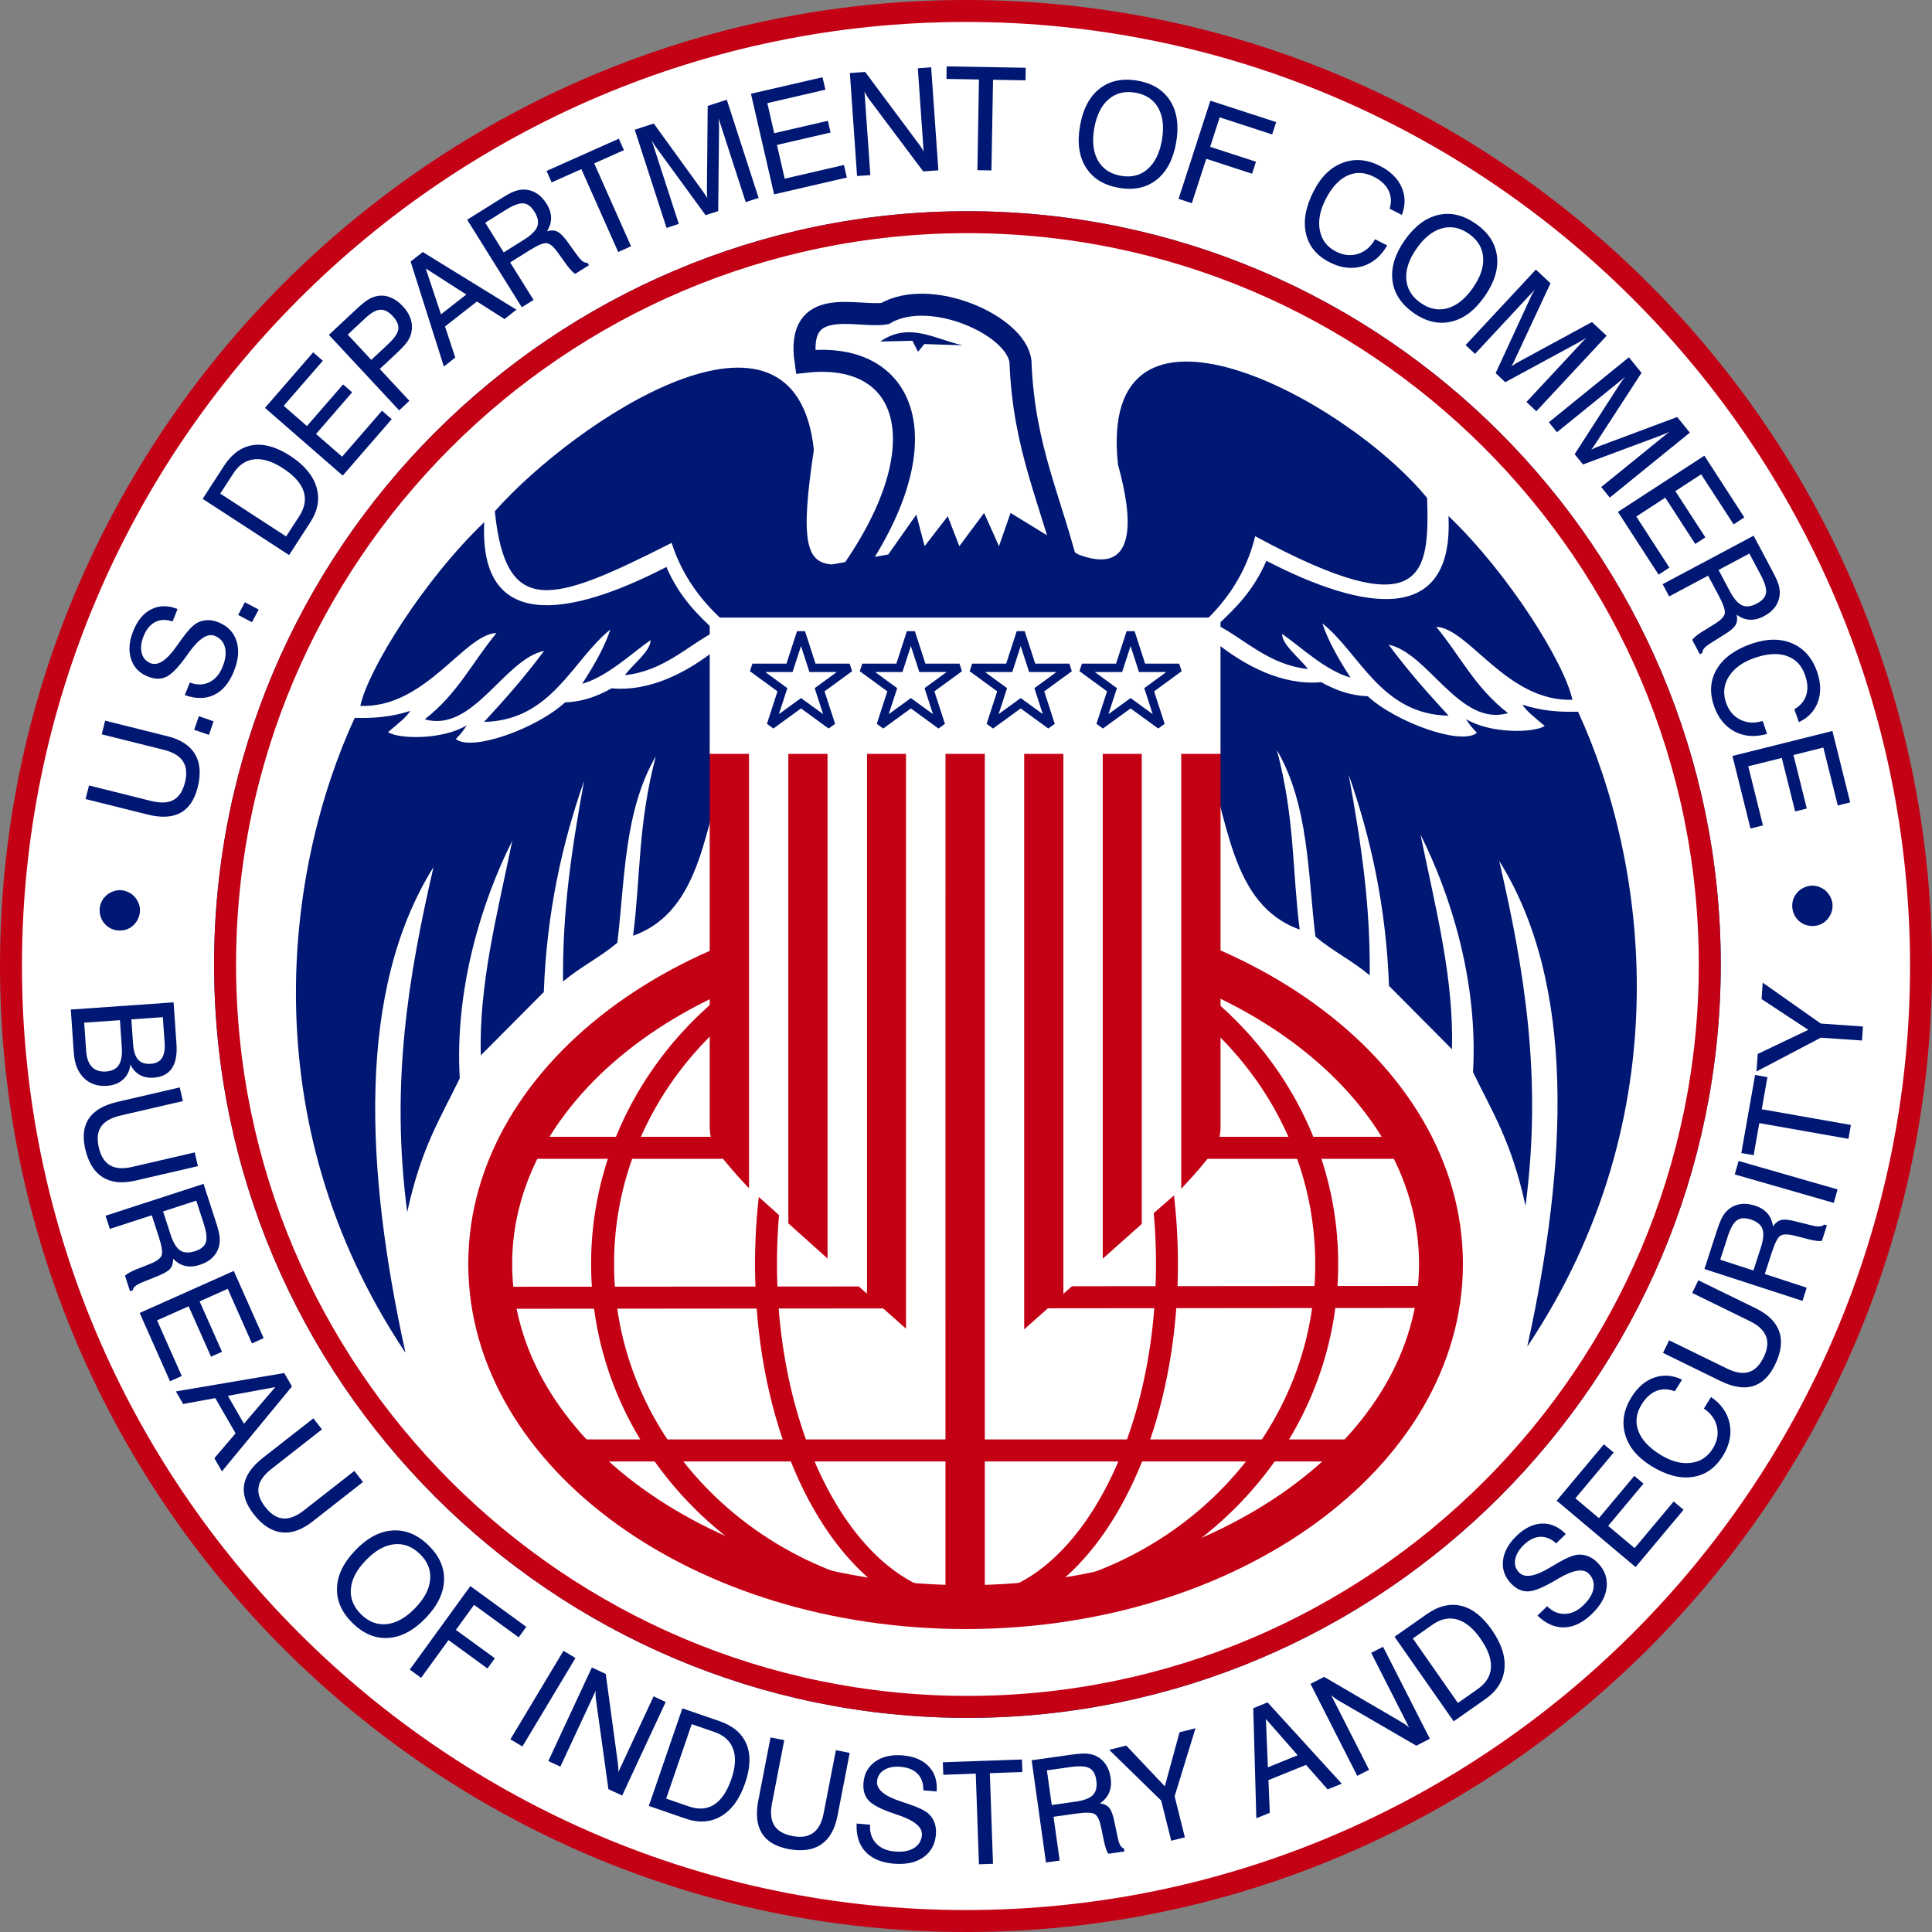 <?xml version="1.0" encoding="utf-8"?>
<!-- Generator: Adobe Illustrator 13.0.2, SVG Export Plug-In . SVG Version: 6.00 Build 14948)  -->
<!DOCTYPE svg PUBLIC "-//W3C//DTD SVG 1.1//EN" "http://www.w3.org/Graphics/SVG/1.1/DTD/svg11.dtd">
<svg version="1.1" id="Layer_1" xmlns="http://www.w3.org/2000/svg" xmlns:xlink="http://www.w3.org/1999/xlink" x="0px" y="0px"
	 width="720.001px" height="720.001px" viewBox="-305.876 -305.876 720.001 720.001"
	 enable-background="new -305.876 -305.876 720.001 720.001" xml:space="preserve">
<rect x="-305.876" y="-305.876" width="720.001" height="720.001" fill="#808080" stroke="none"/>
<g>
	<g>
		<path fill="#FFFFFF" d="M54.113-301.786c196.043,0,355.922,159.875,355.922,355.906c0,196.035-159.879,355.914-355.922,355.914
			c-196.023,0-355.898-159.879-355.898-355.914C-301.786-141.911-141.911-301.786,54.113-301.786"/>
		<path fill="none" stroke="#C30014" stroke-width="8.181" stroke-miterlimit="2.613" d="M54.113-301.786
			c196.043,0,355.922,159.875,355.922,355.906c0,196.035-159.879,355.914-355.922,355.914
			c-196.023,0-355.898-159.879-355.898-355.914C-301.786-141.911-141.911-301.786,54.113-301.786z"/>
		<path fill="#FFFFFF" d="M54.652-223.075c152.367,0,276.656,124.277,276.656,276.656S207.019,330.23,54.652,330.23
			c-152.375,0-276.648-124.27-276.648-276.648S-97.723-223.075,54.652-223.075"/>
		<path fill="none" stroke="#004B85" stroke-width="8.181" stroke-miterlimit="2.613" d="M54.652-223.075
			c152.367,0,276.656,124.277,276.656,276.656S207.019,330.23,54.652,330.23c-152.375,0-276.648-124.27-276.648-276.648
			S-97.723-223.075,54.652-223.075z"/>
		<path fill="#FFFFFF" d="M54.652-223.075c152.367,0,276.656,124.277,276.656,276.656S207.019,330.23,54.652,330.23
			c-152.375,0-276.648-124.27-276.648-276.648S-97.723-223.075,54.652-223.075"/>
		<path fill="none" stroke="#C30014" stroke-width="8.181" stroke-miterlimit="2.613" d="M54.652-223.075
			c152.367,0,276.656,124.277,276.656,276.656S207.019,330.23,54.652,330.23c-152.375,0-276.648-124.27-276.648-276.648
			S-97.723-223.075,54.652-223.075z"/>
		<path fill="#001773" d="M369.566,39.226c-1.043,0-2.039-0.191-2.941-0.578c-0.863-0.332-1.668-0.871-2.41-1.609
			c-0.707-0.723-1.246-1.543-1.609-2.461c-0.383-0.871-0.57-1.836-0.57-2.898c0-1.371,0.324-2.609,0.973-3.707
			c0.742-1.203,1.676-2.129,2.754-2.754c1.262-0.699,2.539-1.051,3.805-1.051c1.242,0,2.496,0.352,3.738,1.051
			c1.137,0.645,2.031,1.559,2.719,2.754c0.691,1.141,1.047,2.375,1.047,3.707c0,1.352-0.355,2.613-1.047,3.805
			c-0.66,1.148-1.559,2.066-2.719,2.766C372.152,38.902,370.906,39.226,369.566,39.226"/>
		<path fill="#001773" d="M-261.215,40.91c-1.043,0-2.02-0.191-2.934-0.578c-0.867-0.332-1.676-0.879-2.41-1.609
			c-0.719-0.723-1.266-1.543-1.605-2.453c-0.387-0.879-0.586-1.844-0.586-2.91c0-1.363,0.328-2.602,0.984-3.703
			c0.75-1.203,1.672-2.137,2.754-2.758c1.266-0.695,2.535-1.047,3.797-1.047c1.25,0,2.5,0.352,3.746,1.047
			c1.125,0.641,2.031,1.562,2.715,2.758c0.691,1.141,1.051,2.383,1.051,3.703c0,1.348-0.359,2.617-1.051,3.812
			c-0.66,1.137-1.562,2.055-2.715,2.762C-258.614,40.582-259.864,40.91-261.215,40.91"/>
		<path fill="#001773" d="M339.753-24.149l37.258-9.309l6.625,26.617l-4.625,1.145l-5.379-21.59L362.5-24.497l4.969,19.941
			l-4.344,1.086l-4.977-19.941l-12.496,3.117l5.48,22.027l-4.648,1.156L339.753-24.149z M351.023-37.176l1.645,4.797
			c-4.484,1.309-8.531,1.008-12.121-0.895c-3.578-1.895-6.137-5.07-7.664-9.516c-1.762-5.113-1.391-9.734,1.102-13.84
			c2.469-4.105,6.797-7.234,12.961-9.355c5.684-1.961,10.723-1.988,15.102-0.105c4.391,1.891,7.48,5.43,9.27,10.602
			c1.414,4.105,1.5,7.852,0.277,11.203c-1.219,3.363-3.578,5.871-7.094,7.547l-1.676-4.836c2.25-1.289,3.738-3.023,4.418-5.199
			c0.695-2.176,0.57-4.633-0.383-7.398c-1.266-3.695-3.539-6.105-6.828-7.25c-3.258-1.137-7.254-0.906-11.957,0.711
			c-4.438,1.531-7.645,3.82-9.594,6.859c-1.949,3.047-2.324,6.305-1.129,9.805c1.031,2.973,2.793,5.102,5.301,6.355
			C345.144-36.426,347.925-36.25,351.023-37.176 M347.64-106.231l7.016,13.172c1.129,2.133,1.855,3.758,2.227,4.859
			c0.332,1.113,0.512,2.176,0.512,3.195c-0.023,1.852-0.539,3.523-1.531,5.012c-1,1.492-2.441,2.734-4.34,3.738
			c-1.816,0.98-3.598,1.418-5.312,1.332c-1.715-0.102-3.352-0.723-4.898-1.883c0.34,1.516,0.195,2.785-0.363,3.812
			c-0.586,1.023-1.883,2.16-3.898,3.41l-5.383,3.379c-1.145,0.715-1.961,1.344-2.422,1.895c-0.469,0.559-0.703,1.141-0.691,1.75
			l-0.945,0.508l-2.828-5.336c0.48-0.812,1.824-1.918,4.059-3.32c0.066-0.023,0.098-0.043,0.145-0.062l4.262-2.637
			c2.184-1.367,3.402-2.633,3.648-3.816c0.234-1.164-0.504-3.387-2.227-6.641l-3.98-7.477l-14.52,7.738l-2.41-4.57L347.64-106.231z
			 M346.066-99.586l-11.484,6.121l4.184,7.887c1.52,2.848,3.055,4.602,4.594,5.293c1.527,0.695,3.383,0.461,5.535-0.691
			c2.004-1.062,3.121-2.367,3.371-3.922c0.246-1.551-0.418-3.82-2.02-6.805L346.066-99.586z M297.078-115.102l32.219-20.953
			l14.887,23l-3.988,2.602l-12.102-18.656l-9.617,6.258l11.184,17.238l-3.762,2.449l-11.172-17.242l-10.801,7.031l12.328,19.027
			l-4.016,2.625L297.078-115.102z M299.781-165.407l-25.43,20.617l-3.008-3.73l29.828-24.211l4.695,5.809l-16.836,25.926
			c-0.473,0.742-0.852,1.309-1.137,1.703c-0.266,0.391-0.527,0.715-0.754,0.996c0.586-0.293,1.117-0.551,1.605-0.758
			c0.48-0.207,0.941-0.398,1.391-0.559l29.027-10.848l4.715,5.82l-29.84,24.207l-3.184-3.93l25.41-20.625
			c-0.504,0.246-1.012,0.5-1.551,0.73c-0.547,0.234-1.086,0.457-1.625,0.668l-29.027,10.82l-3.105-3.844l16.746-26.012
			c0.273-0.441,0.586-0.895,0.922-1.344C298.968-164.442,299.351-164.915,299.781-165.407 M266.121-197.965l-22.305,23.977
			l-3.508-3.285l26.195-28.129l5.449,5.09l-13.082,28.027c-0.367,0.801-0.668,1.418-0.883,1.844
			c-0.219,0.422-0.426,0.785-0.602,1.098c0.539-0.371,1.02-0.715,1.473-0.973c0.457-0.281,0.883-0.539,1.305-0.758l27.238-14.785
			l5.469,5.109l-26.191,28.133l-3.695-3.453l22.312-23.969c-0.457,0.316-0.941,0.637-1.457,0.949
			c-0.492,0.301-0.992,0.598-1.504,0.879l-27.242,14.766l-3.586-3.371l12.965-28.094c0.195-0.477,0.441-0.965,0.707-1.473
			C265.453-196.879,265.769-197.407,266.121-197.965 M217.613-216.344c3.652-5.191,7.82-8.348,12.496-9.426
			c4.691-1.078,9.367,0.027,14.039,3.301c4.664,3.266,7.281,7.281,7.852,12.051c0.598,4.762-0.953,9.766-4.586,14.98
			c-3.629,5.211-7.789,8.367-12.477,9.438c-4.672,1.09-9.336,0.008-13.984-3.25c-4.676-3.289-7.316-7.324-7.906-12.102
			C212.464-206.133,213.976-211.133,217.613-216.344 M222.042-213.247c-2.832,4.047-4.105,7.844-3.844,11.43
			c0.285,3.578,2.066,6.523,5.359,8.828c3.266,2.297,6.617,2.957,10.055,1.98c3.434-0.992,6.566-3.492,9.383-7.535
			c2.832-4.035,4.121-7.848,3.859-11.414c-0.266-3.566-2.039-6.488-5.301-8.781c-3.277-2.312-6.656-2.988-10.105-2.027
			C228.011-219.801,224.863-217.297,222.042-213.247 M206.57-216.715l4.504,2.301c-2.32,4.07-5.438,6.664-9.336,7.801
			c-3.898,1.125-7.938,0.621-12.105-1.516c-4.82-2.445-7.758-6.027-8.82-10.715c-1.055-4.684-0.117-9.934,2.852-15.75
			c2.719-5.375,6.332-8.902,10.812-10.598c4.449-1.695,9.141-1.305,13.992,1.184c3.859,1.973,6.527,4.598,7.977,7.855
			c1.453,3.27,1.492,6.727,0.117,10.379l-4.547-2.324c0.715-2.488,0.582-4.762-0.43-6.805c-1-2.047-2.793-3.73-5.402-5.059
			c-3.469-1.777-6.77-1.93-9.926-0.469c-3.156,1.465-5.859,4.41-8.113,8.84c-2.137,4.199-2.852,8.07-2.152,11.609
			c0.703,3.551,2.711,6.156,5.992,7.84c2.793,1.426,5.531,1.73,8.207,0.887C202.851-212.086,204.988-213.907,206.57-216.715
			 M133.343-231.766l11.852-36.59l24.52,7.98l-1.492,4.598l-19.551-6.367l-3.559,10.98l17.082,5.555l-1.461,4.469l-17.066-5.559
			l-5.375,16.547L133.343-231.766z M96.625-259.02c1.09-6.25,3.539-10.867,7.332-13.836c3.801-2.957,8.496-3.941,14.121-2.949
			c5.598,0.984,9.66,3.516,12.199,7.594c2.547,4.078,3.258,9.254,2.156,15.52c-1.113,6.266-3.535,10.871-7.328,13.848
			c-3.766,2.957-8.457,3.949-14.055,2.957c-5.625-0.988-9.691-3.523-12.25-7.613C96.238-247.579,95.511-252.762,96.625-259.02
			 M101.921-258.079c-0.848,4.855-0.406,8.844,1.352,11.977c1.754,3.125,4.605,5.043,8.555,5.742s7.258-0.133,9.953-2.469
			c2.699-2.348,4.488-5.945,5.352-10.801c0.844-4.863,0.391-8.867-1.332-11.98c-1.734-3.121-4.578-5.031-8.504-5.723
			c-3.953-0.695-7.301,0.113-10.016,2.449C104.554-266.547,102.781-262.942,101.921-258.079 M58.371-242.45l0.586-33.797
			l-12.121-0.219l0.082-4.672l29.477,0.516l-0.094,4.684l-12.102-0.215l-0.594,33.789L58.371-242.45z M13.527-240.282l-2.68-38.379
			l5.699-0.398l19.828,26.625c0.445,0.578,0.832,1.125,1.156,1.652c0.34,0.508,0.602,1.004,0.812,1.461l-2.176-31.113l4.973-0.355
			l2.684,38.391l-5.648,0.395l-20.246-26.992c-0.309-0.418-0.598-0.852-0.863-1.301c-0.266-0.445-0.527-0.934-0.773-1.441
			l2.176,31.113L13.527-240.282z M-17.383-233.438l-8.637-37.488l26.676-6.164l1.066,4.648l-21.637,5.012l2.57,11.199l19.988-4.621
			l1.02,4.371l-19.992,4.625l2.891,12.574l22.07-5.109l1.086,4.684L-17.383-233.438z M-63.008-253.598l10.102,31.168l-4.562,1.492
			l-11.859-36.59l7.09-2.316l18.125,25.043c0.52,0.719,0.918,1.27,1.168,1.672c0.273,0.391,0.496,0.75,0.668,1.062
			c-0.066-0.652-0.113-1.25-0.129-1.777c-0.023-0.52-0.039-1.02-0.023-1.504l0.289-31.047l7.121-2.309l11.855,36.59l-4.805,1.562
			l-10.105-31.18c0.055,0.57,0.098,1.145,0.117,1.734c0.035,0.586,0.043,1.172,0.051,1.75l-0.32,31.035l-4.695,1.531l-18.23-24.992
			c-0.32-0.395-0.625-0.855-0.934-1.336C-62.391-252.508-62.692-253.032-63.008-253.598 M-75.489-211.958l-13.727-30.883
			l-11.074,4.938l-1.898-4.266l26.938-12.016l1.891,4.266l-11.062,4.941l13.715,30.875L-75.489-211.958z M-131.774-223.993
			l12.629-7.895c2.047-1.289,3.617-2.148,4.68-2.57c1.082-0.426,2.145-0.676,3.16-0.75c1.84-0.102,3.539,0.301,5.082,1.191
			c1.555,0.898,2.898,2.254,4.035,4.062c1.098,1.766,1.656,3.508,1.684,5.23c0.027,1.715-0.477,3.391-1.523,5.035
			c1.484-0.441,2.762-0.406,3.82,0.102c1.062,0.5,2.281,1.719,3.664,3.641l3.738,5.148c0.793,1.094,1.484,1.863,2.062,2.289
			c0.582,0.426,1.176,0.613,1.781,0.566l0.578,0.91l-5.109,3.199c-0.844-0.426-2.035-1.703-3.586-3.832
			c-0.039-0.059-0.059-0.105-0.078-0.133l-2.926-4.078c-1.508-2.094-2.855-3.219-4.039-3.379c-1.184-0.164-3.344,0.738-6.469,2.699
			l-7.164,4.48l8.719,13.973l-4.383,2.738L-131.774-223.993z M-125.04-222.875l6.891,11.062l7.555-4.734
			c2.734-1.711,4.383-3.363,4.961-4.949c0.574-1.59,0.215-3.422-1.07-5.496c-1.207-1.938-2.578-2.965-4.152-3.098
			c-1.555-0.133-3.77,0.695-6.629,2.488L-125.04-222.875z M-140.458-169.286l-12.398-39.113l4.543-3.555l34.906,21.496l-4.449,3.484
			l-10.277-6.543l-11.898,9.316l3.828,11.582L-140.458-169.286z M-141.536-188.735l9.438-7.383l-15.117-9.711L-141.536-188.735z
			 M-157.118-152.942l-26.195-28.137l10.336-9.656c1.684-1.57,3.039-2.672,4.062-3.332c1.027-0.652,2.062-1.117,3.109-1.371
			c1.727-0.438,3.465-0.348,5.207,0.316c1.75,0.656,3.391,1.797,4.922,3.449c1.449,1.555,2.426,3.227,2.938,5
			c0.508,1.758,0.508,3.547-0.004,5.355c-0.285,1.035-0.812,2.062-1.559,3.086c-0.75,1.016-2.168,2.508-4.258,4.453l-5.793,5.414
			l11.043,11.855L-157.118-152.942z M-167.508-171.758l6.406-5.988c2.219-2.078,3.438-3.898,3.66-5.418
			c0.215-1.555-0.477-3.191-2.086-4.918c-1.555-1.668-3.105-2.461-4.664-2.359c-1.551,0.094-3.344,1.09-5.398,3.008l-6.691,6.25
			L-167.508-171.758z M-178.149-128.633l-28.98-25.242l17.957-20.691l3.605,3.125l-14.574,16.801l8.656,7.547l13.469-15.52
			l3.375,2.945l-13.461,15.52l9.719,8.465l14.863-17.133l3.617,3.152L-178.149-128.633z M-198.145-99.02l-32.207-20.949
			l7.961-12.289c2.922-4.504,6.504-7.074,10.723-7.723c4.223-0.637,8.875,0.691,13.941,3.98c5.223,3.402,8.488,7.297,9.789,11.664
			c1.309,4.367,0.523,8.758-2.359,13.195L-198.145-99.02z M-218.903-129.469l-4.891,7.543l24.551,15.961l4.891-7.535
			c2.086-3.219,2.621-6.34,1.602-9.352c-1.023-3.02-3.578-5.844-7.684-8.516c-3.91-2.547-7.457-3.668-10.629-3.34
			C-214.235-134.383-216.856-132.637-218.903-129.469 M-211.985-73.977l-5.129-2.734l2.508-4.734l5.133,2.738L-211.985-73.977z
			 M-237.008-46.84l1.875-4.676c2.594,0.996,5.004,0.965,7.211-0.086c2.199-1.043,3.863-2.973,4.988-5.77
			c1.117-2.766,1.418-5.172,0.902-7.23c-0.52-2.066-1.781-3.496-3.777-4.301c-2.727-1.105-5.992,1.043-9.828,6.438
			c-0.223,0.328-0.387,0.578-0.52,0.75c-3.105,4.379-5.676,7.066-7.707,8.051c-2.039,0.996-4.352,0.957-6.953-0.102
			c-3.168-1.277-5.25-3.477-6.242-6.578c-0.98-3.098-0.703-6.586,0.852-10.441c1.594-3.945,3.859-6.637,6.785-8.07
			c2.938-1.441,6.168-1.469,9.715-0.062l-1.84,4.633c-2.449-0.801-4.605-0.73-6.469,0.207c-1.871,0.945-3.305,2.695-4.324,5.215
			c-0.961,2.375-1.203,4.484-0.746,6.32c0.473,1.84,1.578,3.117,3.293,3.812c2.762,1.117,6-0.988,9.719-6.316
			c0.559-0.785,0.992-1.383,1.297-1.809c0.047-0.094,0.156-0.25,0.32-0.465c2.473-3.465,4.496-5.613,6.062-6.438
			c1.191-0.641,2.461-0.973,3.809-0.996c1.363-0.039,2.746,0.23,4.168,0.809c3.426,1.387,5.66,3.727,6.699,7.004
			c1.043,3.285,0.703,7.031-0.98,11.219c-1.746,4.332-4.195,7.273-7.355,8.797C-229.219-45.395-232.864-45.364-237.008-46.84
			 M-228.008-32.008l-5.504-1.895l1.746-5.07l5.484,1.898L-228.008-32.008z M-250.852-2.317l-23.121-5.773l1.266-5.07l23.184,5.789
			c3.484,0.871,6.258,0.746,8.305-0.387s3.48-3.316,4.293-6.562c0.801-3.207,0.551-5.816-0.754-7.809
			c-1.297-2.012-3.672-3.441-7.109-4.297l-23.172-5.793l1.27-5.09l23.125,5.781c4.988,1.234,8.434,3.465,10.359,6.684
			c1.918,3.219,2.258,7.328,1.016,12.324c-1.168,4.676-3.293,7.848-6.406,9.551C-241.704-1.274-245.793-1.047-250.852-2.317"/>
		<path fill="#FFFFFF" d="M53.98,37.265c97.582,0,177.156,57.449,177.156,127.883c0,70.445-79.574,127.891-177.156,127.891
			s-177.168-57.445-177.168-127.891C-123.192,94.714-43.606,37.265,53.98,37.265"/>
		<path fill="none" stroke="#C30014" stroke-width="16.356" stroke-miterlimit="2.613" d="M53.98,37.265
			c97.582,0,177.156,57.449,177.156,127.883c0,70.445-79.574,127.891-177.156,127.891s-177.168-57.445-177.168-127.891
			C-123.192,94.714-43.606,37.265,53.98,37.265z"/>
		<path fill="none" stroke="#C30014" stroke-width="8.175" stroke-miterlimit="2.613" d="M54.304,37.265
			c41.156,0,74.711,57.449,74.711,127.883c0,70.445-33.566,127.891-74.711,127.891c-41.152,0-74.719-57.445-74.719-127.891
			C-20.415,94.714,13.152,37.265,54.304,37.265z"/>
		<path fill="none" stroke="#C30014" stroke-width="8.56" stroke-miterlimit="2.613" d="M53.625,37.265
			c74.32,0,134.93,57.449,134.93,127.883c0,70.445-60.609,127.891-134.93,127.891S-81.313,235.593-81.313,165.148
			C-81.313,94.714-20.7,37.265,53.625,37.265z"/>
		<path fill="none" stroke="#001773" stroke-width="8.208" stroke-miterlimit="2.613" d="M9.128-89.329
			c36.348-49.535,24.637-86.066-14.789-81.73c-3.691-25.184,19.098-16.312,29.578-17.961c16.832-9.902,49.066,4.34,50.516,17.961
			c1.223,32.824,11.699,52.012,18.469,80.492"/>
		
			<line fill="none" stroke="#C30014" stroke-width="8.208" stroke-miterlimit="2.613" x1="-111.266" y1="121.878" x2="218.917" y2="121.878"/>
		
			<line fill="none" stroke="#C30014" stroke-width="8.208" stroke-miterlimit="2.613" x1="-92.344" y1="234.664" x2="199.335" y2="234.664"/>
		
			<line fill="none" stroke="#C30014" stroke-width="8.208" stroke-miterlimit="2.613" x1="-120.551" y1="177.769" x2="227.902" y2="177.445"/>
		<path fill="#001773" d="M22.171-178.606c10.797-7.477,20.57-0.789,30.691,1.406l-14.273-0.461l-2.355,2.887l-2.074-4.105
			L22.171-178.606z"/>
		<path fill="#001773" d="M-121.473-115.329c29.77-33.652,111.91-88.336,118.898-22.914c-5.137,34.055-2.883,42.098,6.77,42.719
			l20.953-3.711l10.465-14.863l3.09,11.766l8.621-11.148l4.316,11.148l9.23-12.383l5.547,12.383l4.309-12.383
			c8.418,5.16,16.828,10.32,25.266,15.48c26.062,9.906,17.645-22.914,14.785-33.434c-8.008-73.891,84.402-25.184,115.191,12.375
			c0.828,27.703-0.301,48.852-64.074,14.242c-19.816,81.973-193.168,79.777-217.461,2.48
			C-100.321-80.864-117.372-75.508-121.473-115.329"/>
		<path fill="#001773" d="M147.8-72.915c6.703-6.234,13.414-12.77,18.266-23.957c36.18,18.688,69.891,24.375,67.863-16.703
			c22.586,21.594,43.312,54.941,46.184,68.484c-24.418,0.844-38.66-26.793-50.754-27.172c8.922,10.707,14.445,22.668,26.758,32.145
			c-18.031,5.23-29.578-22.375-44.5-25.508c7.855,10.469,13.883,17.242,22.352,26.469c-25.227-0.527-32.891-23.051-47.027-34.418
			c1.957,6.121,6.066,13.484,10.496,20.223c-9.43-2.641-18.535-11.473-25.512-16.281c0.023,4.148,6.516,8.922,9.613,13.074
			C167.007-58.09,158.011-67.665,147.8-72.915"/>
		<path fill="#001773" d="M-39.266-70.614c-6.707-6.238-13.422-12.773-18.27-23.965c-36.191,18.691-69.891,24.387-67.871-16.703
			c-22.582,21.598-43.32,54.941-46.188,68.484c24.422,0.852,38.664-26.785,50.758-27.164c-8.922,10.715-14.449,22.66-26.754,32.133
			c18.02,5.227,29.566-22.363,44.492-25.496c-7.855,10.473-13.883,17.234-22.363,26.477c25.238-0.539,32.906-23.062,47.047-34.43
			c-1.965,6.125-6.078,13.488-10.508,20.227c9.43-2.641,18.551-11.48,25.508-16.281c-0.012,4.148-6.504,8.926-9.602,13.074
			C-58.489-55.786-49.497-65.364-39.266-70.614"/>
		<path fill="#001773" d="M146.488-67.008c11.562,9.426,25.723,16.668,39.988,15.352c5.664,3.188,11.371,5.062,17.367,5.246
			c10.535,9.734,34.895,18.492,40.676,13.637c-2.371-2.555-2.457-2.652-4.055-5.113c8.969,5.457,25.176,5.227,29.332,2.566
			c-4.844-4.098-6.539-5.367-8.34-7.949c7.172,2.324,13.461,2.801,20.762,2.629c25.664,55.734,38.934,150.055-18.93,236.625
			c15.02-68.215,18.266-135.105-10.445-181.023c9.367,40.668,16.109,80.68,9.797,128.555c-5.215-24.047-12.398-34.973-19.566-49.848
			c1.965-33.887-8.48-66.453-19.574-88.535c5.871,28.633,12.391,53.344,11.742,80.012c-7.828-7.879-15.652-15.742-23.473-23.617
			c-1.105-29.504-6.75-55.09-15.02-78.688c4.996,27.535,8.047,49.184,7.832,74.758c-6.52-5.465-13.711-8.965-20.238-14.426
			c-2.824-23.172-2.391-48.965-14.355-69.52c6.758,25.574,5.66,44.598,8.484,66.891c-26.328-9.398-26.527-42.414-35.895-67.551
			C143.89-40.344,145.183-53.68,146.488-67.008"/>
		<path fill="#001773" d="M-37.969-64.715c-11.559,9.426-25.711,16.68-39.98,15.352c-5.66,3.195-11.371,5.07-17.363,5.25
			c-10.535,9.738-34.902,18.488-40.684,13.637c2.387-2.555,2.449-2.648,4.062-5.109c-8.961,5.461-25.172,5.227-29.34,2.559
			c4.848-4.105,6.551-5.367,8.34-7.938c-7.18,2.316-13.449,2.793-20.754,2.613c-25.668,55.75-38.938,150.062,18.926,236.621
			c-15.016-68.203-18.273-135.098,10.434-181.004c-9.355,40.664-16.098,80.676-9.785,128.547
			c5.215-24.047,12.395-34.984,19.574-49.844c-1.961-33.887,8.48-66.461,19.578-88.539c-5.875,28.633-12.402,53.332-11.75,80.016
			c7.84-7.871,15.66-15.75,23.496-23.617c1.086-29.508,6.734-55.086,15.012-78.695c-5.008,27.543-8.055,49.188-7.84,74.758
			c6.527-5.465,13.703-8.957,20.227-14.422C-72.985,22.3-73.418-3.5-61.461-24.051c-6.738,25.578-5.645,44.598-8.473,66.898
			c26.32-9.398,26.531-42.418,35.891-67.555C-35.36-38.047-36.649-51.375-37.969-64.715"/>
		<path fill="#001773" d="M388.39,76.683l-0.363,5.215l-15.34-1.059l-23.969,12.605l0.465-6.531l18.832-9.004l-17.402-11.457
			l0.422-6.121l21.645,15.238L388.39,76.683z M382.98,118.539l-33.211-5.867l-2.117,11.961l-4.586-0.812l5.133-29.094l4.59,0.812
			l-2.109,11.969l33.219,5.855L382.98,118.539z M377.519,142.402l-36.914-10.605l1.449-5.016l36.879,10.605L377.519,142.402z
			 M329.324,167.046l4.598-14.191c0.754-2.301,1.402-3.965,1.961-4.977c0.539-1.031,1.195-1.891,1.93-2.598
			c1.336-1.285,2.891-2.066,4.656-2.371c1.766-0.32,3.672-0.137,5.691,0.527c1.973,0.629,3.52,1.609,4.645,2.895
			c1.121,1.301,1.797,2.91,2.059,4.848c0.871-1.293,1.855-2.094,3-2.391c1.117-0.293,2.844-0.145,5.133,0.441l6.164,1.531
			c1.316,0.34,2.332,0.477,3.059,0.418c0.715-0.039,1.297-0.273,1.715-0.703l1.02,0.324l-1.852,5.742
			c-0.93,0.223-2.645,0.008-5.195-0.617c-0.066-0.031-0.117-0.043-0.148-0.059l-4.855-1.246c-2.504-0.617-4.246-0.617-5.273,0.027
			c-1.008,0.637-2.07,2.715-3.207,6.234l-2.613,8.027l15.629,5.102l-1.586,4.914L329.324,167.046z M335.207,163.57l12.367,4.027
			l2.754-8.496c0.988-3.066,1.195-5.391,0.609-6.988c-0.57-1.586-2.02-2.754-4.324-3.52c-2.168-0.703-3.891-0.605-5.176,0.297
			c-1.281,0.898-2.438,2.977-3.477,6.184L335.207,163.57z M335.285,208.781l-21.41-10.473l2.281-4.695l21.469,10.488
			c3.227,1.586,5.961,2.043,8.203,1.352c2.234-0.68,4.105-2.508,5.559-5.52c1.449-2.969,1.734-5.574,0.891-7.793
			c-0.863-2.25-2.883-4.133-6.066-5.684l-21.461-10.492l2.301-4.723l21.406,10.465c4.625,2.266,7.547,5.156,8.75,8.719
			c1.215,3.539,0.695,7.629-1.566,12.262c-2.098,4.312-4.844,6.977-8.246,8.016C344.003,211.695,339.968,211.074,335.285,208.781
			 M329.113,219.042l2.676-4.293c3.848,2.668,6.16,6.008,6.953,10.004c0.766,3.98-0.086,7.969-2.566,11.957
			c-2.871,4.598-6.664,7.211-11.418,7.859c-4.75,0.648-9.883-0.754-15.414-4.211c-5.105-3.195-8.301-7.098-9.59-11.703
			c-1.305-4.613-0.492-9.242,2.391-13.883c2.301-3.676,5.133-6.109,8.504-7.266c3.371-1.172,6.801-0.91,10.332,0.777l-2.715,4.34
			c-2.395-0.934-4.676-0.988-6.785-0.16c-2.125,0.828-3.965,2.473-5.508,4.953c-2.074,3.301-2.516,6.602-1.332,9.875
			c1.18,3.266,3.883,6.227,8.094,8.871c3.98,2.496,7.766,3.547,11.352,3.145c3.586-0.375,6.355-2.156,8.301-5.289
			c1.676-2.66,2.211-5.375,1.613-8.117C333.394,223.16,331.777,220.875,329.113,219.042 M303.664,278.125l-29.41-24.734
			l17.582-21.008l3.66,3.066l-14.266,17.059l8.77,7.379l13.184-15.746l3.43,2.883l-13.164,15.758l9.852,8.289l14.559-17.395
			l3.68,3.094L303.664,278.125z M267.082,296.207l3.617-3.48c1.969,1.949,4.172,2.902,6.613,2.844
			c2.422-0.051,4.742-1.141,6.906-3.219c2.145-2.094,3.395-4.16,3.754-6.262c0.352-2.078-0.207-3.91-1.703-5.469
			c-2.031-2.113-5.898-1.484-11.602,1.895c-0.324,0.207-0.59,0.359-0.766,0.469c-4.617,2.734-8.055,4.145-10.312,4.207
			c-2.27,0.066-4.367-0.895-6.316-2.914c-2.371-2.457-3.375-5.32-3.023-8.562c0.367-3.227,2.031-6.305,5.012-9.191
			c3.074-2.961,6.223-4.492,9.484-4.609c3.262-0.133,6.223,1.18,8.906,3.895l-3.566,3.488c-1.922-1.734-3.926-2.539-6.004-2.449
			c-2.078,0.105-4.105,1.117-6.078,3.004c-1.82,1.793-2.902,3.605-3.215,5.48c-0.324,1.871,0.16,3.48,1.449,4.812
			c2.078,2.152,5.883,1.539,11.445-1.797c0.828-0.496,1.473-0.871,1.922-1.133c0.078-0.07,0.246-0.16,0.484-0.297
			c3.66-2.156,6.375-3.301,8.152-3.418c1.34-0.09,2.637,0.117,3.871,0.648c1.262,0.508,2.418,1.332,3.477,2.445
			c2.578,2.648,3.668,5.703,3.285,9.125c-0.395,3.422-2.207,6.711-5.461,9.84c-3.344,3.25-6.77,4.938-10.281,5.039
			C273.617,300.714,270.265,299.25,267.082,296.207 M235.867,335.609l-22.035-31.504l11.984-8.41
			c4.391-3.078,8.672-4.113,12.828-3.125c4.16,0.988,7.965,3.965,11.422,8.918c3.586,5.125,5.148,9.953,4.727,14.48
			c-0.414,4.547-2.793,8.328-7.113,11.367L235.867,335.609z M228,299.578l-7.348,5.164l16.793,24.023l7.344-5.145
			c3.145-2.203,4.797-4.898,4.977-8.082c0.184-3.168-1.129-6.77-3.941-10.77c-2.672-3.832-5.547-6.195-8.605-7.094
			C234.156,296.785,231.085,297.417,228,299.578 M199.933,355.929l-17.422-34.277l5.082-2.605l28.629,16.73
			c0.637,0.379,1.215,0.73,1.715,1.078c0.496,0.34,0.941,0.691,1.312,1.039l-14.121-27.793l4.43-2.266l17.434,34.281l-5.047,2.574
			l-29.152-16.914c-0.453-0.262-0.902-0.555-1.297-0.883c-0.422-0.289-0.852-0.637-1.281-1.016l14.137,27.801L199.933,355.929z
			 M162.324,371.738l-1.145-41.012l5.328-2.172l27.652,30.309l-5.258,2.117l-8.051-9.133l-14.012,5.68l0.5,12.184L162.324,371.738z
			 M166.636,352.757l11.094-4.5l-11.84-13.504L166.636,352.757z M135.691,378.851l-5.09,1.266l-3.723-14.945l-19.375-18.934
			l6.344-1.586l14.371,15.172l5.488-20.129l5.941-1.488l-7.773,25.34L135.691,378.851z M78.597,350.132l14.738-2.086
			c2.371-0.328,4.172-0.473,5.32-0.422c1.156,0.055,2.223,0.262,3.184,0.586c1.727,0.676,3.117,1.727,4.168,3.172
			c1.055,1.453,1.742,3.246,2.035,5.363c0.285,2.051,0.098,3.883-0.578,5.449c-0.676,1.586-1.805,2.902-3.441,3.98
			c1.531,0.203,2.688,0.754,3.453,1.652c0.766,0.895,1.379,2.508,1.871,4.824l1.312,6.219c0.273,1.332,0.598,2.312,0.961,2.934
			c0.363,0.625,0.824,1.055,1.41,1.246l0.121,1.066l-5.953,0.844c-0.594-0.738-1.172-2.391-1.715-4.961
			c-0.016-0.078-0.035-0.129-0.035-0.156l-1.004-4.918c-0.547-2.531-1.309-4.098-2.348-4.734c-1.004-0.637-3.336-0.688-6.988-0.18
			l-8.367,1.18l2.301,16.316l-5.117,0.715L78.597,350.132z M84.277,353.894l1.809,12.906l8.816-1.246
			c3.195-0.457,5.379-1.285,6.539-2.496c1.176-1.219,1.586-3.039,1.254-5.453c-0.324-2.273-1.168-3.762-2.52-4.523
			c-1.375-0.754-3.742-0.902-7.086-0.43L84.277,353.894z M58.949,388.898l-1.188-33.789l-12.102,0.43l-0.164-4.664l29.465-1.039
			l0.168,4.676l-12.121,0.422l1.184,33.781L58.949,388.898z M13.363,373.699l5.008,0.441c-0.188,2.781,0.539,5.078,2.188,6.887
			c1.637,1.793,3.961,2.832,6.957,3.09c2.973,0.273,5.355-0.156,7.172-1.246c1.812-1.09,2.812-2.727,3.004-4.879
			c0.246-2.93-2.762-5.438-9.027-7.527c-0.371-0.117-0.664-0.207-0.871-0.285c-5.086-1.691-8.395-3.359-9.93-5.043
			c-1.543-1.637-2.188-3.883-1.941-6.676c0.293-3.402,1.781-6.047,4.453-7.906c2.676-1.852,6.082-2.602,10.219-2.234
			c4.23,0.371,7.465,1.75,9.691,4.145c2.227,2.383,3.199,5.477,2.898,9.281l-4.961-0.414c0.047-2.574-0.648-4.625-2.094-6.125
			c-1.441-1.516-3.531-2.383-6.246-2.633c-2.539-0.219-4.621,0.164-6.246,1.145c-1.625,0.988-2.508,2.418-2.672,4.27
			c-0.262,2.969,2.691,5.461,8.871,7.469c0.902,0.305,1.609,0.539,2.102,0.719c0.109,0.016,0.281,0.078,0.547,0.164
			c4.023,1.352,6.664,2.668,7.914,3.93c0.953,0.949,1.648,2.066,2.07,3.363c0.426,1.281,0.57,2.684,0.438,4.211
			c-0.32,3.703-1.898,6.52-4.73,8.477c-2.832,1.953-6.496,2.727-11,2.344c-4.637-0.414-8.152-1.891-10.543-4.48
			C14.25,381.609,13.16,378.117,13.363,373.699 M-23.262,365.058l4.543-23.434l5.113,0.988l-4.555,23.5
			c-0.688,3.527-0.414,6.305,0.824,8.289c1.238,2,3.484,3.316,6.766,3.961c3.238,0.637,5.812,0.234,7.742-1.168
			c1.934-1.406,3.238-3.848,3.91-7.34l4.555-23.488l5.148,1l-4.543,23.441c-0.984,5.059-3.023,8.621-6.137,10.723
			c-3.098,2.078-7.184,2.637-12.227,1.664c-4.715-0.934-7.988-2.883-9.848-5.91C-23.836,374.257-24.262,370.179-23.262,365.058
			 M-64.075,367.14l12.496-36.363l13.824,4.762c5.07,1.746,8.422,4.605,10.07,8.559c1.633,3.949,1.477,8.789-0.488,14.508
			c-2.035,5.91-5.008,10.016-8.918,12.34c-3.902,2.32-8.363,2.629-13.355,0.902L-64.075,367.14z M-39.602,339.597l-8.492-2.93
			l-9.52,27.742l8.473,2.922c3.625,1.25,6.777,1.016,9.445-0.707c2.672-1.727,4.801-4.891,6.383-9.527
			c1.523-4.418,1.75-8.145,0.672-11.148C-33.723,342.949-36.051,340.824-39.602,339.597 M-101.532,350.406l16.227-34.867
			l5.176,2.418l4.469,32.918c0.098,0.727,0.172,1.402,0.211,2c0.035,0.625,0.027,1.168,0,1.676l13.152-28.254l4.508,2.098
			l-16.223,34.875l-5.129-2.391l-4.648-33.453c-0.074-0.52-0.113-1.027-0.117-1.559c-0.027-0.512-0.02-1.066,0.02-1.637
			l-13.156,28.273L-101.532,350.406z M-115.661,342.312l19.773-32.984l4.477,2.691l-19.781,32.977L-115.661,342.312z
			 M-153.157,316.332l22.57-31.113l20.848,15.172l-2.832,3.926l-16.633-12.121l-6.773,9.352l14.527,10.562l-2.766,3.805
			l-14.52-10.578l-10.203,14.074L-153.157,316.332z M-173.422,271.843c4.398-4.566,9.008-7.035,13.793-7.359
			c4.805-0.312,9.254,1.488,13.359,5.469c4.086,3.949,6.051,8.328,5.879,13.121c-0.172,4.809-2.469,9.512-6.879,14.082
			c-4.41,4.566-9.004,7.035-13.793,7.375c-4.781,0.344-9.219-1.465-13.312-5.414c-4.102-3.973-6.066-8.363-5.914-13.191
			C-180.129,281.113-177.833,276.41-173.422,271.843 M-169.543,275.605c-3.426,3.531-5.281,7.094-5.574,10.664
			c-0.285,3.582,1.012,6.77,3.902,9.562c2.867,2.781,6.082,3.957,9.617,3.535c3.547-0.426,7.031-2.418,10.453-5.965
			c3.422-3.551,5.285-7.117,5.586-10.664c0.297-3.574-0.984-6.738-3.867-9.516c-2.887-2.793-6.105-3.996-9.664-3.582
			C-162.633,270.058-166.125,272.05-169.543,275.605 M-207.875,237.398l18.777-14.691l3.203,4.105l-18.816,14.742
			c-2.832,2.211-4.441,4.477-4.809,6.797c-0.371,2.312,0.461,4.805,2.516,7.422c2.035,2.617,4.23,4.023,6.609,4.23
			c2.383,0.199,4.965-0.793,7.75-2.977l18.824-14.73l3.219,4.129l-18.77,14.707c-4.059,3.172-7.926,4.52-11.645,4.055
			c-3.715-0.469-7.152-2.715-10.32-6.781c-2.953-3.789-4.145-7.434-3.57-10.934C-214.329,243.972-211.977,240.609-207.875,237.398
			 M-240.321,212.664l40.379-6.848l2.875,4.996l-26.102,31.652l-2.812-4.91l7.895-9.273l-7.555-13.121l-11.98,2.195
			L-240.321,212.664z M-220.946,214.312l5.98,10.387l11.695-13.645L-220.946,214.312z M-253.821,183.421l35.07-15.652l11.133,25.043
			l-4.355,1.965l-9.039-20.344l-10.469,4.676l8.34,18.785l-4.09,1.824l-8.348-18.773l-11.762,5.242l9.207,20.734l-4.383,1.961
			L-253.821,183.421z M-230.02,135.316l4.605,14.188c0.738,2.285,1.188,4.012,1.34,5.168c0.152,1.145,0.133,2.234-0.039,3.234
			c-0.344,1.82-1.141,3.371-2.379,4.672c-1.246,1.293-2.887,2.266-4.918,2.918c-1.969,0.648-3.789,0.777-5.457,0.387
			c-1.672-0.387-3.168-1.285-4.504-2.699c0.055,1.543-0.281,2.777-1.027,3.699c-0.742,0.898-2.219,1.789-4.414,2.672l-5.887,2.383
			c-1.258,0.508-2.164,0.988-2.723,1.457c-0.551,0.465-0.883,0.984-0.977,1.598l-1.016,0.328l-1.859-5.742
			c0.609-0.719,2.133-1.562,4.57-2.559c0.07-0.012,0.113-0.043,0.148-0.043l4.656-1.852c2.395-0.969,3.801-2.008,4.25-3.125
			c0.445-1.105,0.094-3.43-1.043-6.926l-2.609-8.055l-15.637,5.094l-1.598-4.91L-230.02,135.316z M-232.731,141.57l-12.371,4.035
			l2.758,8.496c0.992,3.066,2.195,5.066,3.598,6.016c1.398,0.949,3.254,1.023,5.578,0.285c2.156-0.703,3.488-1.805,4.004-3.281
			c0.496-1.48,0.223-3.84-0.812-7.059L-232.731,141.57z M-262.11,104.753l23.219-5.383l1.172,5.098l-23.262,5.387
			c-3.496,0.805-5.914,2.18-7.223,4.117c-1.324,1.949-1.605,4.539-0.852,7.793c0.738,3.234,2.141,5.438,4.203,6.641
			c2.07,1.195,4.828,1.391,8.281,0.582l23.266-5.391l1.176,5.121l-23.211,5.371c-5.012,1.156-9.098,0.746-12.273-1.242
			c-3.172-2-5.332-5.508-6.492-10.523c-1.082-4.688-0.617-8.48,1.379-11.418C-270.723,107.972-267.18,105.929-262.11,104.753
			 M-274.504,75.246l0.742,10.574c0.176,2.664,0.914,4.625,2.172,5.938c1.273,1.281,3.012,1.844,5.246,1.688
			c2.223-0.16,3.809-0.973,4.754-2.441c0.934-1.48,1.309-3.707,1.102-6.715l-0.695-9.977L-274.504,75.246z M-256.922,74.011
			l0.633,9.145c0.191,2.699,0.812,4.645,1.867,5.848c1.07,1.195,2.633,1.715,4.688,1.578c1.941-0.137,3.34-0.836,4.195-2.125
			c0.844-1.285,1.195-3.18,1.016-5.703l-0.668-9.559L-256.922,74.011z M-279.493,70.355l38.301-2.684l1.078,15.484
			c0.285,3.977-0.285,7.016-1.711,9.109c-1.43,2.105-3.691,3.262-6.793,3.469c-1.992,0.148-3.719-0.195-5.18-1.02
			c-1.465-0.828-2.625-2.113-3.496-3.891c-0.266,2.352-1.168,4.207-2.711,5.598c-1.523,1.402-3.527,2.188-6.004,2.363
			c-3.508,0.246-6.367-0.727-8.586-2.902c-2.23-2.176-3.48-5.273-3.766-9.27L-279.493,70.355z"/>
		<path fill="#FFFFFF" d="M-11.44-25.859H3.058v188.263l-14.498-13.002V-25.859z M17.555-25.859h14.498v214.187L17.555,175.47
			V-25.859z M75.552-25.859h14.494v201.535l-14.494,12.865V-25.859z M104.529-25.859h14.498v175.427l-14.498,12.924V-25.859z
			 M-25.938-25.859h14.498v175.3l-14.498-13.006V-25.859z M3.057-25.859h14.498v201.226L3.057,162.353V-25.859z M32.053-25.859
			h14.998v227.14l-14.998-13.006V-25.859z M61.057-25.859h14.494v214.388l-14.494,13.088V-25.859z M90.046-25.859h14.482v188.406
			l-14.482,12.873V-25.859z M119.027-25.859h14.504v162.63l-14.504,12.682V-25.859z M-40.436-25.859h14.498v162.348
			c-4.583-4.888-7.889-8.612-11.698-13.632c-1.156-1.647-2.548-4.064-2.8-8.299V-25.859z M148.029-25.686h-14.498v162.349
			c4.578-4.896,7.885-8.613,11.693-13.629c1.141-1.658,2.557-4.064,2.805-8.295V-25.686z"/>
		<polygon fill="#C30014" points="-12.1,-27.008 2.545,-27.008 2.545,163.156 -12.1,150.023 		"/>
		<polygon fill="#C30014" points="17.188,-27.008 31.833,-27.008 31.833,189.343 17.188,176.355 		"/>
		<polygon fill="#C30014" points="75.772,-27.008 90.413,-27.008 90.413,176.562 75.772,189.558 		"/>
		<polygon fill="#C30014" points="105.042,-27.008 119.686,-27.008 119.686,150.191 105.042,163.246 		"/>
		<polygon fill="#FFFFFF" points="-26.744,-27.008 -12.099,-27.008 -12.099,150.062 -26.744,136.925 		"/>
		<polygon fill="#FFFFFF" points="2.544,-27.008 17.189,-27.008 17.189,176.25 2.544,163.105 		"/>
		<polygon fill="#FFFFFF" points="31.833,-27.008 46.478,-27.008 46.478,202.425 31.833,189.289 		"/>
		<polygon fill="#FFFFFF" points="61.13,-27.008 75.771,-27.008 75.771,189.546 61.13,202.765 		"/>
		<polygon fill="#FFFFFF" points="90.413,-27.008 105.042,-27.008 105.042,163.3 90.413,176.304 		"/>
		<polygon fill="#FFFFFF" points="119.686,-27.008 134.335,-27.008 134.335,137.265 119.686,150.074 		"/>
		<path fill="#C30014" d="M-41.388-27.008h14.645V136.98c-4.629-4.938-7.969-8.699-11.816-13.77
			c-1.168-1.664-2.574-4.105-2.828-8.383V-27.008z"/>
		<path fill="#C30014" d="M148.98-26.833h-14.645v163.988c4.625-4.945,7.965-8.699,11.812-13.766
			c1.152-1.676,2.582-4.105,2.832-8.379V-26.833z"/>
		<polygon fill="#C30014" points="46.486,-27.008 61.13,-27.008 61.13,291.687 46.479,291.648 		"/>
		<rect x="-41.387" y="-75.708" fill="#FFFFFF" width="190.355" height="50.777"/>
		<polygon fill="#FFFFFF" points="-25.477,-56.993 -11.645,-56.993 -7.36,-70.172 -3.09,-56.993 10.761,-56.993 -0.43,-48.825 
			3.855,-35.641 -7.36,-43.797 -18.579,-35.641 -14.29,-48.825 		"/>
		<polygon fill="none" stroke="#001773" stroke-width="3.126" stroke-miterlimit="2.613" points="-25.477,-56.993 -11.645,-56.993 
			-7.36,-70.172 -3.09,-56.993 10.761,-56.993 -0.43,-48.825 3.855,-35.641 -7.36,-43.797 -18.579,-35.641 -14.29,-48.825 		"/>
		<polygon fill="#FFFFFF" points="15.46,-56.993 29.304,-56.993 33.582,-70.172 37.859,-56.993 51.699,-56.993 40.507,-48.825 
			44.789,-35.641 33.582,-43.797 22.359,-35.641 26.644,-48.825 		"/>
		<polygon fill="none" stroke="#001773" stroke-width="3.126" stroke-miterlimit="2.613" points="15.46,-56.993 29.304,-56.993 
			33.582,-70.172 37.859,-56.993 51.699,-56.993 40.507,-48.825 44.789,-35.641 33.582,-43.797 22.359,-35.641 26.644,-48.825 		"/>
		<polygon fill="#FFFFFF" points="56.406,-56.993 70.23,-56.993 74.511,-70.172 78.792,-56.993 92.64,-56.993 81.449,-48.825 
			85.718,-35.641 74.511,-43.797 63.296,-35.641 67.589,-48.825 		"/>
		<polygon fill="none" stroke="#001773" stroke-width="3.126" stroke-miterlimit="2.613" points="56.406,-56.993 70.23,-56.993 
			74.511,-70.172 78.792,-56.993 92.64,-56.993 81.449,-48.825 85.718,-35.641 74.511,-43.797 63.296,-35.641 67.589,-48.825 		"/>
		<polygon fill="#FFFFFF" points="97.332,-56.993 111.179,-56.993 115.464,-70.172 119.734,-56.993 133.57,-56.993 122.39,-48.825 
			126.675,-35.641 115.464,-43.797 104.23,-35.641 108.531,-48.825 		"/>
		<polygon fill="none" stroke="#001773" stroke-width="3.126" stroke-miterlimit="2.613" points="97.332,-56.993 111.179,-56.993 
			115.464,-70.172 119.734,-56.993 133.57,-56.993 122.39,-48.825 126.675,-35.641 115.464,-43.797 104.23,-35.641 108.531,-48.825 
					"/>
	</g>
</g>
</svg>
